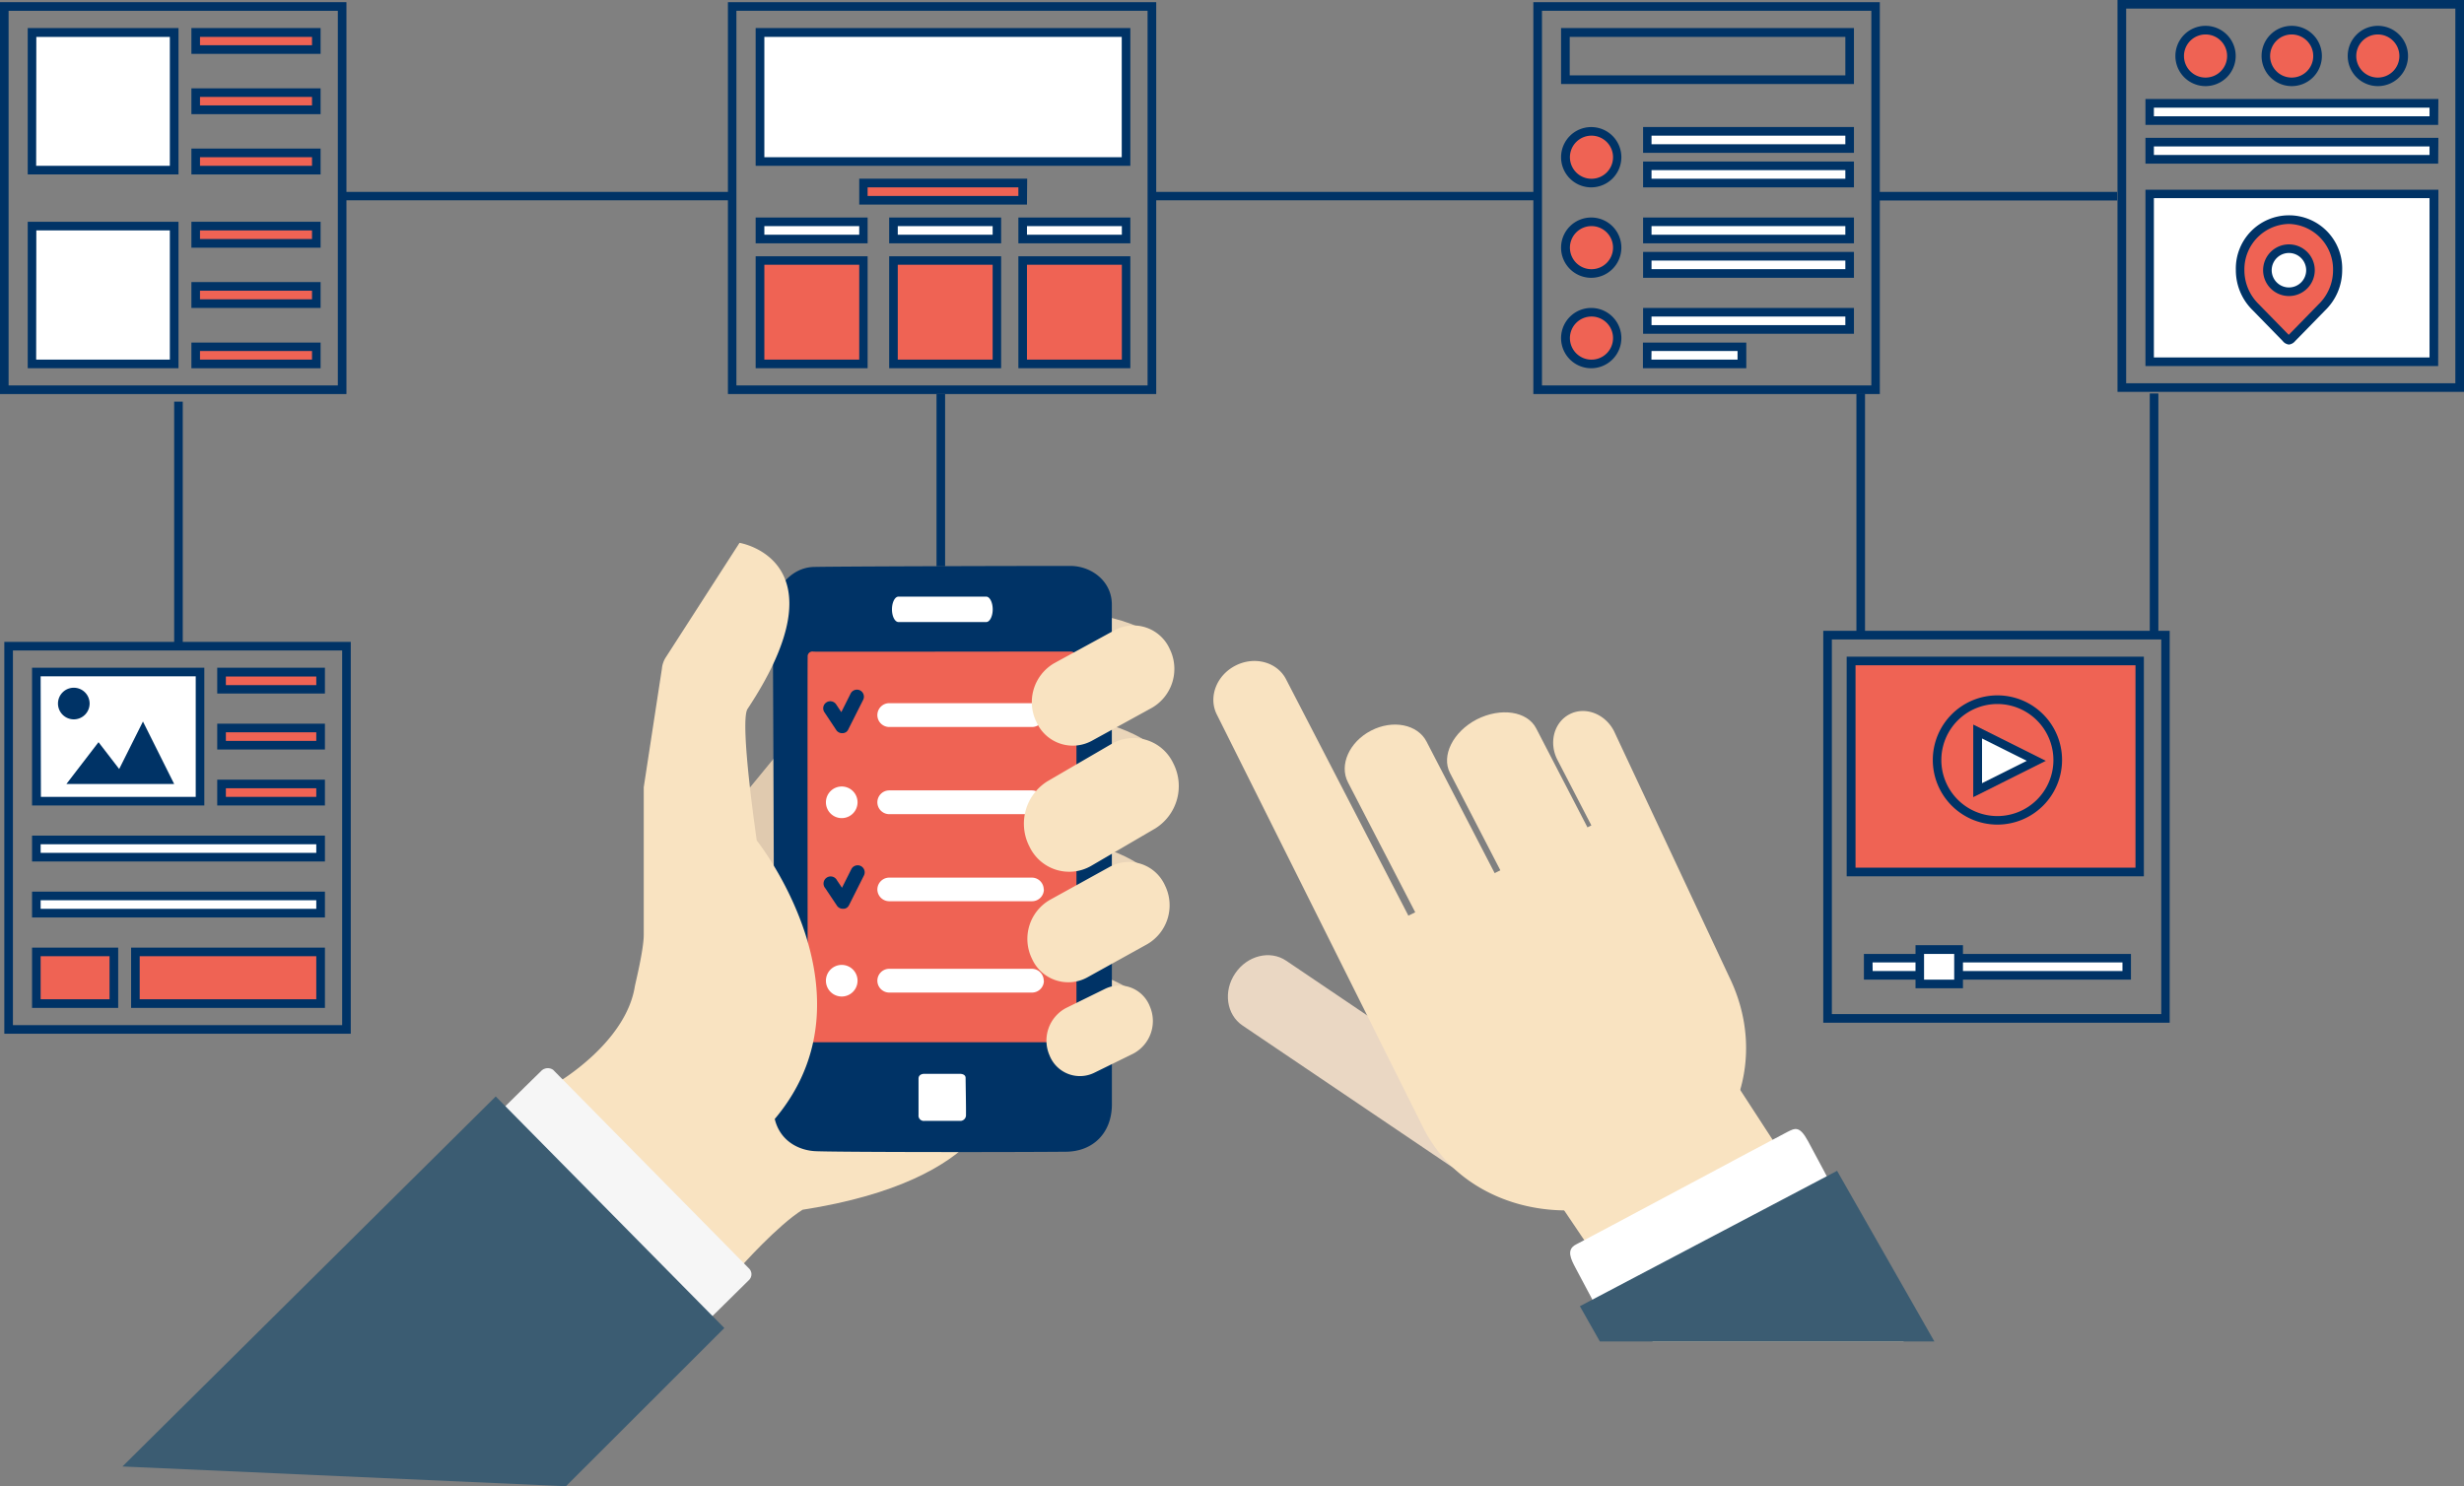 <svg xmlns="http://www.w3.org/2000/svg" viewBox="0 0 467.43 282"><rect x="0" y="0" width="467.43" height="282" fill="#808080" stroke="none"/><defs><style>.cls-1{fill:#ead5b9;}.cls-2{fill:#f9e3c1;}.cls-3{fill:#e0caaf;}.cls-4{fill:#fff;}.cls-5{fill:#036;}.cls-6{fill:#ef6354;}.cls-7{fill:#ead7c3;}.cls-8{fill:#3b5c72;}.cls-9{fill:#f6f6f6;}</style></defs><g id="Layer_2" data-name="Layer 2"><g id="Grid"><path class="cls-1" d="M220,121.16s-10.33-7.74-25.81-3.58c.2,5.56,9.53,9.14,9.53,9.14Z"/><path class="cls-1" d="M218,141s-10.32-7.74-25.81-3.57c.2,5.55,9.53,9.13,9.53,9.13Z"/><path class="cls-1" d="M216.41,164.23s-10.32-7.74-25.8-3.57c.2,5.56,9.52,9.13,9.52,9.13Z"/><path class="cls-1" d="M214.82,188.05s-10.32-7.74-25.8-3.57c.2,5.56,9.53,9.13,9.53,9.13Z"/><path class="cls-2" d="M106.05,205.72,118,200.36l26.79-25.9,44.67,32.75s-.9,16.67-37.22,22.33c-4.77,3-11.62,10.72-11.62,10.72Z"/><polygon class="cls-3" points="154.28 134.79 132.26 161.61 150.08 185.54 174.44 167.4 154.28 134.79"/><rect class="cls-4" x="170.85" y="202.31" width="15.83" height="11.88"/><rect class="cls-4" x="164" y="109.18" width="29.53" height="11.87"/><path class="cls-5" d="M210.92,114.71c0-4.45-3.88-7.33-7.89-7.33-14.39,0-44.69.1-48.59.19-5.07.1-7.74,5.33-7.82,7.33-.08,1.67.42,71.37.08,94.8-.08,5.75,3.83,8.41,7.74,8.71,2.23.18,32.33.24,47.66.12,5.3,0,8.83-3.61,8.83-9C210.93,185.58,210.92,119.12,210.92,114.71Zm-40.47-1.51h16.63c.68,0,1.24,1.09,1.24,2.42s-.56,2.41-1.24,2.41H170.45c-.68,0-1.24-1.07-1.24-2.41S169.77,113.2,170.45,113.2Zm12.8,98.29a1.09,1.09,0,0,1-1,1.19h-6.9a1,1,0,0,1-1.1-1.12c0-1.18,0-6,0-6.9s1-.91,1-.91l6.93,0s1,0,1,.78S183.28,210.35,183.25,211.49Z"/><path class="cls-6" d="M154.33,123.64a.91.91,0,0,0-1.11,1c-.06.67,0,62.31,0,71.88,0,.8.38,1.24,1.07,1.24h48.79c.83,0,1.13-.44,1.13-1.24,0-9.54,0-70.94,0-71.64a1.11,1.11,0,0,0-1-1.25C196.64,123.61,155,123.69,154.33,123.64Z"/><path class="cls-2" d="M105.75,205.42s12.92-7.5,14.67-18.2c.11-.66,1.7-7,1.7-9.85v-28s3.16-20.66,3.44-22.44a4.8,4.8,0,0,1,.78-2.26L140.29,103s20.24,3.27,1.49,31.56c-1.49,2.68,1.78,24.91,1.78,24.91s33.15,41.68-13.4,65.6c-1.91,1.16-2.4,1.49-2.4,1.49Z"/><path class="cls-2" d="M215,199.91a7,7,0,0,0,3.11-9h0a6.19,6.19,0,0,0-8.43-3.31l-7.47,3.67a7,7,0,0,0-3.1,9h0a6.19,6.19,0,0,0,8.43,3.3Z"/><path class="cls-2" d="M217.65,179.14A8.53,8.53,0,0,0,221,168h0a7.53,7.53,0,0,0-10.46-3.54l-11.44,6.32a8.55,8.55,0,0,0-3.32,11.15h0a7.53,7.53,0,0,0,10.47,3.53Z"/><path class="cls-2" d="M270.62,140.71c-1.69-3.28-6.41-4.22-10.53-2.08h0c-4.12,2.13-6.08,6.52-4.38,9.8l23.2,44.83c1.7,3.27,6.41,4.21,10.53,2.08h0c4.12-2.14,6.09-6.53,4.39-9.81Z"/><path class="cls-2" d="M291.42,138.2c-1.7-3.28-6.73-4-11.26-1.71h0c-4.51,2.34-6.79,6.89-5.09,10.18l23.19,44.82c1.7,3.28,6.75,4,11.26,1.71h0c4.52-2.34,6.8-6.9,5.11-10.18Z"/><path class="cls-7" d="M244,182.29c-3.05-2.07-7.39-1-9.68,2.4h0c-2.3,3.39-1.67,7.82,1.39,9.89l41.82,28.25c3.07,2.07,7.4,1,9.7-2.4h0c2.29-3.39,1.67-7.81-1.4-9.88Z"/><path class="cls-2" d="M328.06,185.4l-21.89-46.71c-1.7-3.27-5.47-4.7-8.42-3.17s-4,5.42-2.27,8.71l6.41,12.38-34.74,17.14a.14.14,0,0,0,0-.06l-23.19-44.82c-1.7-3.28-6-4.43-9.62-2.56s-5.17,6.05-3.47,9.33l39,78.08c7.25,14.86,26.7,20.31,43.45,12.16S335.31,200.27,328.06,185.4Z"/><path class="cls-4" d="M198,135.68a2.26,2.26,0,0,0-2.25-2.26H168.7a2.26,2.26,0,0,0-2.26,2.26h0a2.26,2.26,0,0,0,2.26,2.26h27.08a2.26,2.26,0,0,0,2.25-2.26Z"/><path class="cls-4" d="M198,152.23a2.26,2.26,0,0,0-2.25-2.26H168.7a2.26,2.26,0,0,0-2.26,2.26h0a2.26,2.26,0,0,0,2.26,2.25h27.08a2.25,2.25,0,0,0,2.25-2.25Z"/><path class="cls-4" d="M162.68,152.23a3,3,0,1,0-3,3A3,3,0,0,0,162.68,152.23Z"/><path class="cls-4" d="M198,168.78a2.26,2.26,0,0,0-2.25-2.26H168.7a2.26,2.26,0,0,0-2.26,2.26h0A2.26,2.26,0,0,0,168.7,171h27.08a2.25,2.25,0,0,0,2.25-2.25Z"/><path class="cls-4" d="M198,186.08a2.26,2.26,0,0,0-2.25-2.26H168.7a2.26,2.26,0,0,0-2.26,2.26h0a2.26,2.26,0,0,0,2.26,2.25h27.08a2.25,2.25,0,0,0,2.25-2.25Z"/><path class="cls-4" d="M162.68,186.08a3,3,0,1,0-3,3A3,3,0,0,0,162.68,186.08Z"/><path class="cls-2" d="M219.14,157.2a9.47,9.47,0,0,0,3.41-12.42h0a8.33,8.33,0,0,0-11.66-3.64l-12.17,7.09a9.48,9.48,0,0,0-3.42,12.42h0A8.34,8.34,0,0,0,207,164.29Z"/><path class="cls-2" d="M218.54,134.29a8.53,8.53,0,0,0,3.37-11.13h0a7.54,7.54,0,0,0-10.45-3.59L200,125.83A8.54,8.54,0,0,0,196.62,137h0a7.55,7.55,0,0,0,10.45,3.59Z"/><path class="cls-5" d="M163.17,131a1.34,1.34,0,0,0-1.8.59l-1.77,3.53-.94-1.41a1.34,1.34,0,1,0-2.23,1.48l2.16,3.25h0a1.25,1.25,0,0,0,.56.53,1.17,1.17,0,0,0,.57.14,1.2,1.2,0,0,0,.19,0h0a1.26,1.26,0,0,0,.59-.2,1.17,1.17,0,0,0,.43-.53h0l2.81-5.58A1.34,1.34,0,0,0,163.17,131Z"/><path class="cls-5" d="M163.3,164.32a1.35,1.35,0,0,0-1.8.6l-1.77,3.52-.95-1.41a1.35,1.35,0,1,0-2.23,1.49l2.17,3.24h0a1.33,1.33,0,0,0,1.14.67h.2a1.14,1.14,0,0,0,.58-.19,1.32,1.32,0,0,0,.44-.53h0l2.81-5.59A1.34,1.34,0,0,0,163.3,164.32Z"/><polygon class="cls-2" points="361.14 254.53 328.59 204.44 294.61 226.52 313.51 254.53 361.14 254.53"/><path class="cls-4" d="M343,216.54c1.94,3.56,4.26,8,4.26,8L302.9,248.13l-4-7.53c-.9-1.69-1.83-3.51.09-4.48s38.52-20.56,40-21.3S341.34,213.47,343,216.54Z"/><polygon class="cls-8" points="366.96 254.53 348.5 222.15 299.71 247.84 303.5 254.53 366.96 254.53"/><path class="cls-9" d="M130.27,254.53l11.85-11.69a1.53,1.53,0,0,0-.05-2.18L104.94,203a1.76,1.76,0,0,0-2.37.31c-1.29,1.2-25.45,25.12-25.45,25.12l25.72,26.06Z"/><polygon class="cls-8" points="107.36 282 137.41 251.98 94.04 208.04 23.23 278.25 107.36 282"/><rect class="cls-5" x="177.66" y="74.77" width="1.63" height="32.68"/><rect class="cls-5" x="33.04" y="76.21" width="1.63" height="45.76"/><path class="cls-5" d="M0,.41V74.77H65.72V.41ZM64.09,73.13H1.63V2.05H64.09Z"/><rect class="cls-5" x="355.88" y="36.41" width="45.76" height="1.63"/><path class="cls-5" d="M467.43,74.35H401.7V0h65.73Zm-64.09-1.63h62.45V1.63H403.34Z"/><path class="cls-5" d="M411.6,194.05H345.88V119.69H411.6Zm-64.09-1.64H410V121.33H347.51Z"/><path class="cls-5" d="M138.09.41v36H64.91V38h73.18V74.77h81.25V.41ZM217.7,73.13h-78V2.05h78Z"/><path class="cls-5" d="M290.88.41v36H218.52V38h72.36V74.77h65.73V.41ZM355,73.13H292.52V2.05H355Z"/><rect class="cls-4" x="354.41" y="181.79" width="49.02" height="3.27"/><path class="cls-5" d="M404.25,185.88H353.59V181h50.66Zm-49-1.64h47.39v-1.63H355.23Z"/><rect class="cls-4" x="364.21" y="180.16" width="7.35" height="6.54"/><path class="cls-5" d="M372.38,187.51h-9v-8.17h9ZM365,185.88h5.72V181H365Z"/><rect class="cls-6" x="351.14" y="125.41" width="54.74" height="40.04"/><path class="cls-5" d="M406.7,166.27H350.32V124.6H406.7ZM352,164.63h53.11v-38.4H352Z"/><circle class="cls-6" cx="378.92" cy="144.21" r="11.44"/><path class="cls-5" d="M378.92,156.46a12.26,12.26,0,1,1,12.26-12.25A12.27,12.27,0,0,1,378.92,156.46Zm0-22.88a10.63,10.63,0,1,0,10.62,10.63A10.64,10.64,0,0,0,378.92,133.58Z"/><polygon class="cls-4" points="375.15 138.8 375.15 149.93 386.27 144.36 375.15 138.8"/><path class="cls-5" d="M374.33,151.25V137.48l13.77,6.88ZM376,140.12v8.48l8.49-4.24Z"/><path class="cls-5" d="M66.54,196.14H.82V121.79H66.54ZM2.45,194.51H64.91V123.42H2.45Z"/><rect class="cls-4" x="6.89" y="127.51" width="31.05" height="24.51"/><path class="cls-5" d="M38.76,152.83H6.08V126.69H38.76Zm-31-1.63H37.13V128.32H7.71Z"/><polygon class="cls-5" points="27.12 136.9 22.61 145.91 18.69 140.82 12.6 148.75 33.04 148.75 27.12 136.9"/><path class="cls-5" d="M14,136.49a3,3,0,1,0-3-3A3,3,0,0,0,14,136.49Z"/><rect class="cls-6" x="42.03" y="127.51" width="18.79" height="3.27"/><path class="cls-5" d="M61.64,131.59H41.21v-4.9H61.64ZM42.85,130H60v-1.64H42.85Z"/><rect class="cls-6" x="42.03" y="138.13" width="18.79" height="3.27"/><path class="cls-5" d="M61.64,142.21H41.21v-4.9H61.64Zm-18.79-1.63H60v-1.64H42.85Z"/><rect class="cls-6" x="42.03" y="148.75" width="18.79" height="3.27"/><path class="cls-5" d="M61.64,152.83H41.21v-4.9H61.64ZM42.85,151.2H60v-1.63H42.85Z"/><rect class="cls-4" x="6.89" y="159.37" width="53.93" height="3.27"/><path class="cls-5" d="M61.64,163.46H6.08v-4.91H61.64ZM7.71,161.82H60v-1.63H7.71Z"/><rect class="cls-6" x="25.69" y="180.62" width="35.13" height="9.8"/><path class="cls-5" d="M61.64,191.24H24.87V179.8H61.64ZM26.5,189.6H60v-8.17H26.5Z"/><rect class="cls-6" x="6.89" y="180.62" width="14.71" height="9.8"/><path class="cls-5" d="M22.42,191.24H6.08V179.8H22.42ZM7.71,189.6H20.78v-8.17H7.71Z"/><rect class="cls-4" x="6.89" y="169.99" width="53.93" height="3.27"/><path class="cls-5" d="M61.64,174.08H6.08v-4.9H61.64ZM7.71,172.44H60v-1.63H7.71Z"/><rect class="cls-4" x="6.08" y="6.13" width="26.96" height="26.15"/><path class="cls-5" d="M33.86,33.1H5.26V5.32h28.6Zm-27-1.64H32.22V7H6.89Z"/><rect class="cls-4" x="6.08" y="42.9" width="26.96" height="26.15"/><path class="cls-5" d="M33.86,69.87H5.26V42.08h28.6Zm-27-1.64H32.22V43.72H6.89Z"/><rect class="cls-6" x="37.13" y="6.13" width="22.88" height="3.27"/><path class="cls-5" d="M60.82,10.22H36.31V5.32H60.82ZM37.94,8.58H59.19V7H37.94Z"/><rect class="cls-6" x="37.13" y="29.01" width="22.88" height="3.27"/><path class="cls-5" d="M60.82,33.1H36.31V28.19H60.82ZM37.94,31.46H59.19V29.83H37.94Z"/><rect class="cls-6" x="37.13" y="17.57" width="22.88" height="3.27"/><path class="cls-5" d="M60.82,21.66H36.31v-4.9H60.82ZM37.94,20H59.19V18.39H37.94Z"/><rect class="cls-6" x="37.13" y="42.9" width="22.88" height="3.27"/><path class="cls-5" d="M60.82,47H36.31V42.08H60.82ZM37.94,45.35H59.19V43.72H37.94Z"/><rect class="cls-6" x="37.13" y="65.78" width="22.88" height="3.27"/><path class="cls-5" d="M60.82,69.87H36.31V65H60.82ZM37.94,68.23H59.19V66.6H37.94Z"/><rect class="cls-6" x="37.13" y="54.34" width="22.88" height="3.27"/><path class="cls-5" d="M60.82,58.43H36.31V53.52H60.82ZM37.94,56.79H59.19V55.16H37.94Z"/><rect class="cls-6" x="144.16" y="49.44" width="19.61" height="19.61"/><path class="cls-5" d="M164.59,69.87H143.35V48.62h21.24ZM145,68.23h18v-18H145Z"/><rect class="cls-6" x="194.01" y="49.44" width="19.61" height="19.61"/><path class="cls-5" d="M214.43,69.87H193.19V48.62h21.24Zm-19.61-1.64h18v-18h-18Z"/><rect class="cls-6" x="169.49" y="49.44" width="19.61" height="19.61"/><path class="cls-5" d="M189.92,69.87H168.68V48.62h21.24Zm-19.61-1.64h18v-18h-18Z"/><rect class="cls-4" x="144.16" y="42.08" width="19.61" height="3.27"/><path class="cls-5" d="M164.59,46.17H143.35v-4.9h21.24ZM145,44.54h18V42.9H145Z"/><rect class="cls-4" x="169.49" y="42.08" width="19.61" height="3.27"/><path class="cls-5" d="M189.92,46.17H168.68v-4.9h21.24Zm-19.61-1.63h18V42.9h-18Z"/><rect class="cls-4" x="194.01" y="42.08" width="19.61" height="3.27"/><path class="cls-5" d="M214.43,46.17H193.19v-4.9h21.24Zm-19.61-1.63h18V42.9h-18Z"/><rect class="cls-6" x="163.77" y="34.73" width="30.23" height="3.27"/><path class="cls-5" d="M194.82,38.82H163V33.91h31.86Zm-30.23-1.64h28.6V35.55h-28.6Z"/><rect class="cls-4" x="144.16" y="6.13" width="69.45" height="24.51"/><path class="cls-5" d="M214.43,31.46H143.35V5.32h71.08ZM145,29.83H212.8V7H145Z"/><circle class="cls-6" cx="301.86" cy="64.15" r="4.9"/><path class="cls-5" d="M301.86,69.87a5.72,5.72,0,1,1,5.72-5.72A5.73,5.73,0,0,1,301.86,69.87Zm0-9.81A4.09,4.09,0,1,0,306,64.15,4.09,4.09,0,0,0,301.86,60.06Z"/><circle class="cls-6" cx="301.86" cy="46.99" r="4.9"/><path class="cls-5" d="M301.86,52.71A5.72,5.72,0,1,1,307.58,47,5.73,5.73,0,0,1,301.86,52.71Zm0-9.81A4.09,4.09,0,1,0,306,47,4.09,4.09,0,0,0,301.86,42.9Z"/><circle class="cls-6" cx="301.86" cy="29.83" r="4.9"/><path class="cls-5" d="M301.86,35.55a5.72,5.72,0,1,1,5.72-5.72A5.73,5.73,0,0,1,301.86,35.55Zm0-9.81A4.09,4.09,0,1,0,306,29.83,4.09,4.09,0,0,0,301.86,25.74Z"/><circle class="cls-6" cx="418.4" cy="10.62" r="4.9"/><path class="cls-5" d="M418.4,16.34a5.72,5.72,0,1,1,5.72-5.72A5.73,5.73,0,0,1,418.4,16.34Zm0-9.8a4.09,4.09,0,1,0,4.09,4.08A4.08,4.08,0,0,0,418.4,6.54Z"/><circle class="cls-6" cx="451.09" cy="10.62" r="4.9"/><path class="cls-5" d="M451.09,16.34a5.72,5.72,0,1,1,5.72-5.72A5.72,5.72,0,0,1,451.09,16.34Zm0-9.8a4.09,4.09,0,1,0,4.08,4.08A4.09,4.09,0,0,0,451.09,6.54Z"/><circle class="cls-6" cx="434.75" cy="10.62" r="4.9"/><path class="cls-5" d="M434.75,16.34a5.72,5.72,0,1,1,5.72-5.72A5.72,5.72,0,0,1,434.75,16.34Zm0-9.8a4.09,4.09,0,1,0,4.08,4.08A4.09,4.09,0,0,0,434.75,6.54Z"/><path class="cls-5" d="M351.7,15.94H296.14V5.32H351.7ZM297.78,14.3h52.29V7H297.78Z"/><rect class="cls-4" x="312.48" y="59.24" width="38.4" height="3.27"/><path class="cls-5" d="M351.7,63.33h-40v-4.9h40Zm-38.4-1.64h36.77V60.06H313.3Z"/><rect class="cls-4" x="312.48" y="65.78" width="17.98" height="3.27"/><path class="cls-5" d="M331.28,69.87H311.67V65h19.61Zm-18-1.64h16.34V66.6H313.3Z"/><rect class="cls-4" x="312.48" y="42.08" width="38.4" height="3.27"/><path class="cls-5" d="M351.7,46.17h-40v-4.9h40Zm-38.4-1.63h36.77V42.9H313.3Z"/><rect class="cls-4" x="312.48" y="48.62" width="38.4" height="3.27"/><path class="cls-5" d="M351.7,52.71h-40V47.8h40Zm-38.4-1.64h36.77V49.44H313.3Z"/><rect class="cls-4" x="312.48" y="24.93" width="38.4" height="3.27"/><path class="cls-5" d="M351.7,29h-40v-4.9h40Zm-38.4-1.63h36.77V25.74H313.3Z"/><rect class="cls-4" x="312.48" y="31.46" width="38.4" height="3.27"/><path class="cls-5" d="M351.7,35.55h-40v-4.9h40Zm-38.4-1.64h36.77V32.28H313.3Z"/><rect class="cls-4" x="407.78" y="36.77" width="53.93" height="31.87"/><path class="cls-5" d="M462.53,69.45H407V36h55.57ZM408.6,67.82h52.29V37.59H408.6Z"/><path class="cls-6" d="M434.23,41.67A9.44,9.44,0,0,0,425,51.26a9.76,9.76,0,0,0,3,7.06s5,5.15,5.66,5.79.62.59,1.23,0,5.64-5.77,5.66-5.78a9.73,9.73,0,0,0,3-7.07A9.44,9.44,0,0,0,434.23,41.67Zm0,13.69a4.09,4.09,0,1,1,4.09-4.09A4.09,4.09,0,0,1,434.23,55.36Z"/><path class="cls-5" d="M434.22,65.37h0a1.71,1.71,0,0,1-1.19-.68l-4.53-4.64-1.13-1.16a10.59,10.59,0,0,1-3.22-7.63,10.09,10.09,0,1,1,20.17,0,10.59,10.59,0,0,1-3.26,7.66s-5.14,5.28-5.65,5.78A1.77,1.77,0,0,1,434.22,65.37Zm0-22.88a8.62,8.62,0,0,0-8.45,8.77,9,9,0,0,0,2.74,6.47l1.15,1.18,4.52,4.62s0,0,0,0l0,0c.49-.48,5.59-5.72,5.64-5.77a9,9,0,0,0,2.77-6.5A8.62,8.62,0,0,0,434.23,42.49Zm0,13.68a4.9,4.9,0,1,1,4.9-4.9A4.9,4.9,0,0,1,434.23,56.17Zm0-8.17a3.27,3.27,0,1,0,3.27,3.27A3.28,3.28,0,0,0,434.23,48Z"/><rect class="cls-4" x="407.78" y="26.96" width="53.93" height="3.27"/><path class="cls-5" d="M462.53,31.05H407v-4.9h55.57ZM408.6,29.41h52.29V27.78H408.6Z"/><rect class="cls-4" x="407.78" y="19.61" width="53.93" height="3.27"/><path class="cls-5" d="M462.53,23.7H407V18.79h55.57ZM408.6,22.06h52.29V20.43H408.6Z"/><rect class="cls-5" x="352.17" y="74.66" width="1.63" height="45.76"/><rect class="cls-5" x="407.82" y="74.66" width="1.63" height="45.76"/></g></g></svg>